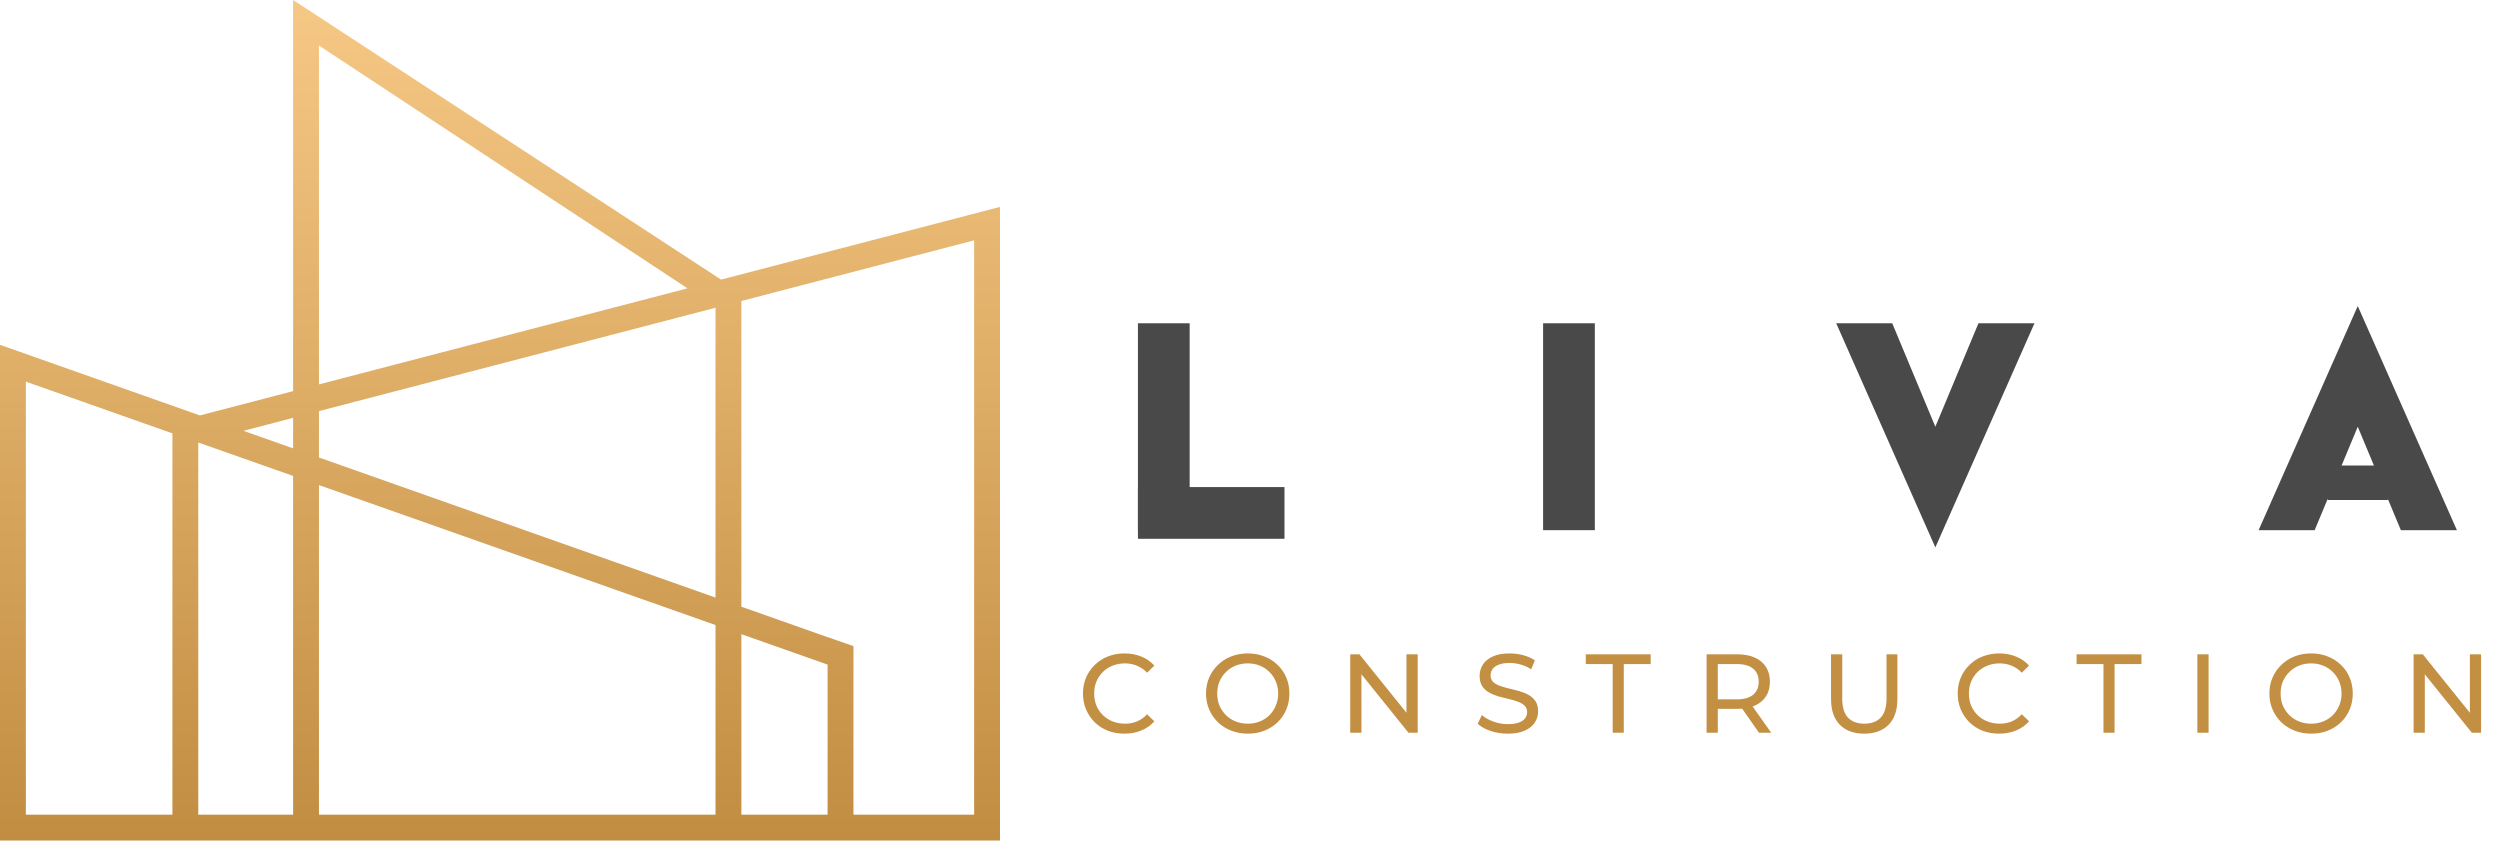 <?xml version="1.0" encoding="UTF-8"?> <svg xmlns="http://www.w3.org/2000/svg" width="290" height="98" viewBox="0 0 290 98" fill="none"> <path fill-rule="evenodd" clip-rule="evenodd" d="M83.641 32.434L116 24L115.998 25.5H116V94.5V97.5H113H99H96H86H83H37H34H23H20H3H0V94.5V41.5H0.002V40L23.186 48.19L34 45.371V3.309L33.994 3.305L34 0L83.641 32.434ZM37 5.285L79.749 33.448L37 44.589V5.285ZM3 94.5V44.27L20 50.27V94.5H3ZM23 51.338L23.015 51.334L34 55.211V94.5H23V51.338ZM37 94.5V56.27L83 72.505V94.5H37ZM37 53.069L83 69.319V35.698L37 47.689V53.069ZM86 94.5V73.564L96 77.094L96 94.5H86ZM86 70.379L96 73.911V73.906L99 74.953V94.5H113V27.878L86 34.916V70.379ZM28.236 49.974L34 52.01V48.471L28.236 49.974Z" fill="url(#paint0_linear_102_44)"></path> <rect x="179" y="37.5" width="6" height="24" fill="#494949"></rect> <rect x="132" y="37.5" width="6" height="24" fill="#494949"></rect> <rect x="132" y="62.5" width="6" height="17" transform="rotate(-90 132 62.5)" fill="#494949"></rect> <rect x="277" y="54" width="4" height="7" transform="rotate(90 277 54)" fill="#494949"></rect> <path d="M219.5 37.5H213L224.5 63.5L236 37.5H229.5L224.5 49.5L219.5 37.5Z" fill="#494949"></path> <path d="M278.5 61.5L285 61.5L273.5 35.5L262 61.5L268.5 61.5L273.5 49.5L278.5 61.5Z" fill="#494949"></path> <path d="M130.434 85.104C129.741 85.104 129.099 84.991 128.51 84.766C127.929 84.532 127.422 84.207 126.989 83.791C126.564 83.366 126.231 82.872 125.988 82.309C125.745 81.746 125.624 81.126 125.624 80.45C125.624 79.774 125.745 79.154 125.988 78.591C126.231 78.028 126.569 77.538 127.002 77.122C127.435 76.697 127.942 76.372 128.523 76.147C129.112 75.913 129.754 75.796 130.447 75.796C131.149 75.796 131.795 75.917 132.384 76.16C132.982 76.394 133.489 76.745 133.905 77.213L133.06 78.032C132.713 77.668 132.323 77.399 131.89 77.226C131.457 77.044 130.993 76.953 130.499 76.953C129.988 76.953 129.511 77.04 129.069 77.213C128.636 77.386 128.259 77.629 127.938 77.941C127.617 78.253 127.366 78.626 127.184 79.059C127.011 79.484 126.924 79.947 126.924 80.45C126.924 80.953 127.011 81.421 127.184 81.854C127.366 82.279 127.617 82.647 127.938 82.959C128.259 83.271 128.636 83.514 129.069 83.687C129.511 83.86 129.988 83.947 130.499 83.947C130.993 83.947 131.457 83.86 131.89 83.687C132.323 83.505 132.713 83.228 133.06 82.855L133.905 83.674C133.489 84.142 132.982 84.497 132.384 84.74C131.795 84.983 131.145 85.104 130.434 85.104ZM144.747 85.104C144.054 85.104 143.408 84.987 142.81 84.753C142.221 84.519 141.709 84.194 141.276 83.778C140.843 83.353 140.505 82.859 140.262 82.296C140.019 81.733 139.898 81.117 139.898 80.45C139.898 79.783 140.019 79.167 140.262 78.604C140.505 78.041 140.843 77.551 141.276 77.135C141.709 76.71 142.221 76.381 142.81 76.147C143.399 75.913 144.045 75.796 144.747 75.796C145.44 75.796 146.077 75.913 146.658 76.147C147.247 76.372 147.759 76.697 148.192 77.122C148.634 77.538 148.972 78.028 149.206 78.591C149.449 79.154 149.57 79.774 149.57 80.45C149.57 81.126 149.449 81.746 149.206 82.309C148.972 82.872 148.634 83.366 148.192 83.791C147.759 84.207 147.247 84.532 146.658 84.766C146.077 84.991 145.44 85.104 144.747 85.104ZM144.747 83.947C145.25 83.947 145.713 83.86 146.138 83.687C146.571 83.514 146.944 83.271 147.256 82.959C147.577 82.638 147.824 82.266 147.997 81.841C148.179 81.416 148.27 80.953 148.27 80.45C148.27 79.947 148.179 79.484 147.997 79.059C147.824 78.634 147.577 78.266 147.256 77.954C146.944 77.633 146.571 77.386 146.138 77.213C145.713 77.04 145.25 76.953 144.747 76.953C144.236 76.953 143.763 77.04 143.33 77.213C142.905 77.386 142.533 77.633 142.212 77.954C141.891 78.266 141.64 78.634 141.458 79.059C141.285 79.484 141.198 79.947 141.198 80.45C141.198 80.953 141.285 81.416 141.458 81.841C141.64 82.266 141.891 82.638 142.212 82.959C142.533 83.271 142.905 83.514 143.33 83.687C143.763 83.86 144.236 83.947 144.747 83.947ZM156.627 85V75.9H157.693L163.712 83.375H163.153V75.9H164.453V85H163.387L157.368 77.525H157.927V85H156.627ZM174.899 85.104C174.206 85.104 173.543 85 172.91 84.792C172.277 84.575 171.779 84.298 171.415 83.96L171.896 82.946C172.243 83.249 172.685 83.501 173.222 83.7C173.759 83.899 174.318 83.999 174.899 83.999C175.428 83.999 175.857 83.938 176.186 83.817C176.515 83.696 176.758 83.531 176.914 83.323C177.07 83.106 177.148 82.864 177.148 82.595C177.148 82.283 177.044 82.032 176.836 81.841C176.637 81.65 176.372 81.499 176.043 81.386C175.722 81.265 175.367 81.161 174.977 81.074C174.587 80.987 174.193 80.888 173.794 80.775C173.404 80.654 173.044 80.502 172.715 80.32C172.394 80.138 172.134 79.895 171.935 79.592C171.736 79.28 171.636 78.881 171.636 78.396C171.636 77.928 171.757 77.499 172 77.109C172.251 76.71 172.633 76.394 173.144 76.16C173.664 75.917 174.323 75.796 175.12 75.796C175.649 75.796 176.173 75.865 176.693 76.004C177.213 76.143 177.664 76.342 178.045 76.602L177.616 77.642C177.226 77.382 176.814 77.196 176.381 77.083C175.948 76.962 175.527 76.901 175.12 76.901C174.609 76.901 174.188 76.966 173.859 77.096C173.53 77.226 173.287 77.399 173.131 77.616C172.984 77.833 172.91 78.075 172.91 78.344C172.91 78.665 173.01 78.92 173.209 79.111C173.417 79.302 173.681 79.453 174.002 79.566C174.331 79.679 174.691 79.783 175.081 79.878C175.471 79.965 175.861 80.064 176.251 80.177C176.65 80.29 177.009 80.437 177.33 80.619C177.659 80.801 177.924 81.044 178.123 81.347C178.322 81.65 178.422 82.04 178.422 82.517C178.422 82.976 178.296 83.405 178.045 83.804C177.794 84.194 177.404 84.51 176.875 84.753C176.355 84.987 175.696 85.104 174.899 85.104ZM187.071 85V77.031H183.951V75.9H191.478V77.031H188.358V85H187.071ZM197.964 85V75.9H201.513C202.31 75.9 202.991 76.026 203.554 76.277C204.117 76.528 204.551 76.892 204.854 77.369C205.157 77.846 205.309 78.413 205.309 79.072C205.309 79.731 205.157 80.298 204.854 80.775C204.551 81.243 204.117 81.603 203.554 81.854C202.991 82.105 202.31 82.231 201.513 82.231H198.679L199.264 81.633V85H197.964ZM204.048 85L201.734 81.698H203.125L205.465 85H204.048ZM199.264 81.763L198.679 81.126H201.474C202.306 81.126 202.934 80.948 203.359 80.593C203.792 80.229 204.009 79.722 204.009 79.072C204.009 78.422 203.792 77.919 203.359 77.564C202.934 77.209 202.306 77.031 201.474 77.031H198.679L199.264 76.381V81.763ZM216.249 85.104C215.053 85.104 214.113 84.762 213.428 84.077C212.744 83.392 212.401 82.391 212.401 81.074V75.9H213.701V81.022C213.701 82.036 213.922 82.777 214.364 83.245C214.815 83.713 215.448 83.947 216.262 83.947C217.086 83.947 217.718 83.713 218.16 83.245C218.611 82.777 218.836 82.036 218.836 81.022V75.9H220.097V81.074C220.097 82.391 219.755 83.392 219.07 84.077C218.394 84.762 217.454 85.104 216.249 85.104ZM231.902 85.104C231.208 85.104 230.567 84.991 229.978 84.766C229.397 84.532 228.89 84.207 228.457 83.791C228.032 83.366 227.698 82.872 227.456 82.309C227.213 81.746 227.092 81.126 227.092 80.45C227.092 79.774 227.213 79.154 227.456 78.591C227.698 78.028 228.036 77.538 228.47 77.122C228.903 76.697 229.41 76.372 229.991 76.147C230.58 75.913 231.221 75.796 231.915 75.796C232.617 75.796 233.262 75.917 233.852 76.16C234.45 76.394 234.957 76.745 235.373 77.213L234.528 78.032C234.181 77.668 233.791 77.399 233.358 77.226C232.924 77.044 232.461 76.953 231.967 76.953C231.455 76.953 230.979 77.04 230.537 77.213C230.103 77.386 229.726 77.629 229.406 77.941C229.085 78.253 228.834 78.626 228.652 79.059C228.478 79.484 228.392 79.947 228.392 80.45C228.392 80.953 228.478 81.421 228.652 81.854C228.834 82.279 229.085 82.647 229.406 82.959C229.726 83.271 230.103 83.514 230.537 83.687C230.979 83.86 231.455 83.947 231.967 83.947C232.461 83.947 232.924 83.86 233.358 83.687C233.791 83.505 234.181 83.228 234.528 82.855L235.373 83.674C234.957 84.142 234.45 84.497 233.852 84.74C233.262 84.983 232.612 85.104 231.902 85.104ZM244.003 85V77.031H240.883V75.9H248.41V77.031H245.29V85H244.003ZM254.895 85V75.9H256.195V85H254.895ZM268.098 85.104C267.404 85.104 266.759 84.987 266.161 84.753C265.571 84.519 265.06 84.194 264.627 83.778C264.193 83.353 263.855 82.859 263.613 82.296C263.37 81.733 263.249 81.117 263.249 80.45C263.249 79.783 263.37 79.167 263.613 78.604C263.855 78.041 264.193 77.551 264.627 77.135C265.06 76.71 265.571 76.381 266.161 76.147C266.75 75.913 267.396 75.796 268.098 75.796C268.791 75.796 269.428 75.913 270.009 76.147C270.598 76.372 271.109 76.697 271.543 77.122C271.985 77.538 272.323 78.028 272.557 78.591C272.799 79.154 272.921 79.774 272.921 80.45C272.921 81.126 272.799 81.746 272.557 82.309C272.323 82.872 271.985 83.366 271.543 83.791C271.109 84.207 270.598 84.532 270.009 84.766C269.428 84.991 268.791 85.104 268.098 85.104ZM268.098 83.947C268.6 83.947 269.064 83.86 269.489 83.687C269.922 83.514 270.295 83.271 270.607 82.959C270.927 82.638 271.174 82.266 271.348 81.841C271.53 81.416 271.621 80.953 271.621 80.45C271.621 79.947 271.53 79.484 271.348 79.059C271.174 78.634 270.927 78.266 270.607 77.954C270.295 77.633 269.922 77.386 269.489 77.213C269.064 77.04 268.6 76.953 268.098 76.953C267.586 76.953 267.114 77.04 266.681 77.213C266.256 77.386 265.883 77.633 265.563 77.954C265.242 78.266 264.991 78.634 264.809 79.059C264.635 79.484 264.549 79.947 264.549 80.45C264.549 80.953 264.635 81.416 264.809 81.841C264.991 82.266 265.242 82.638 265.563 82.959C265.883 83.271 266.256 83.514 266.681 83.687C267.114 83.86 267.586 83.947 268.098 83.947ZM279.978 85V75.9H281.044L287.063 83.375H286.504V75.9H287.804V85H286.738L280.719 77.525H281.278V85H279.978Z" fill="#C28F43"></path> <defs> <linearGradient id="paint0_linear_102_44" x1="58" y1="0" x2="58" y2="97.5" gradientUnits="userSpaceOnUse"> <stop stop-color="#F6C885"></stop> <stop offset="1" stop-color="#C18D41"></stop> </linearGradient> </defs> </svg> 